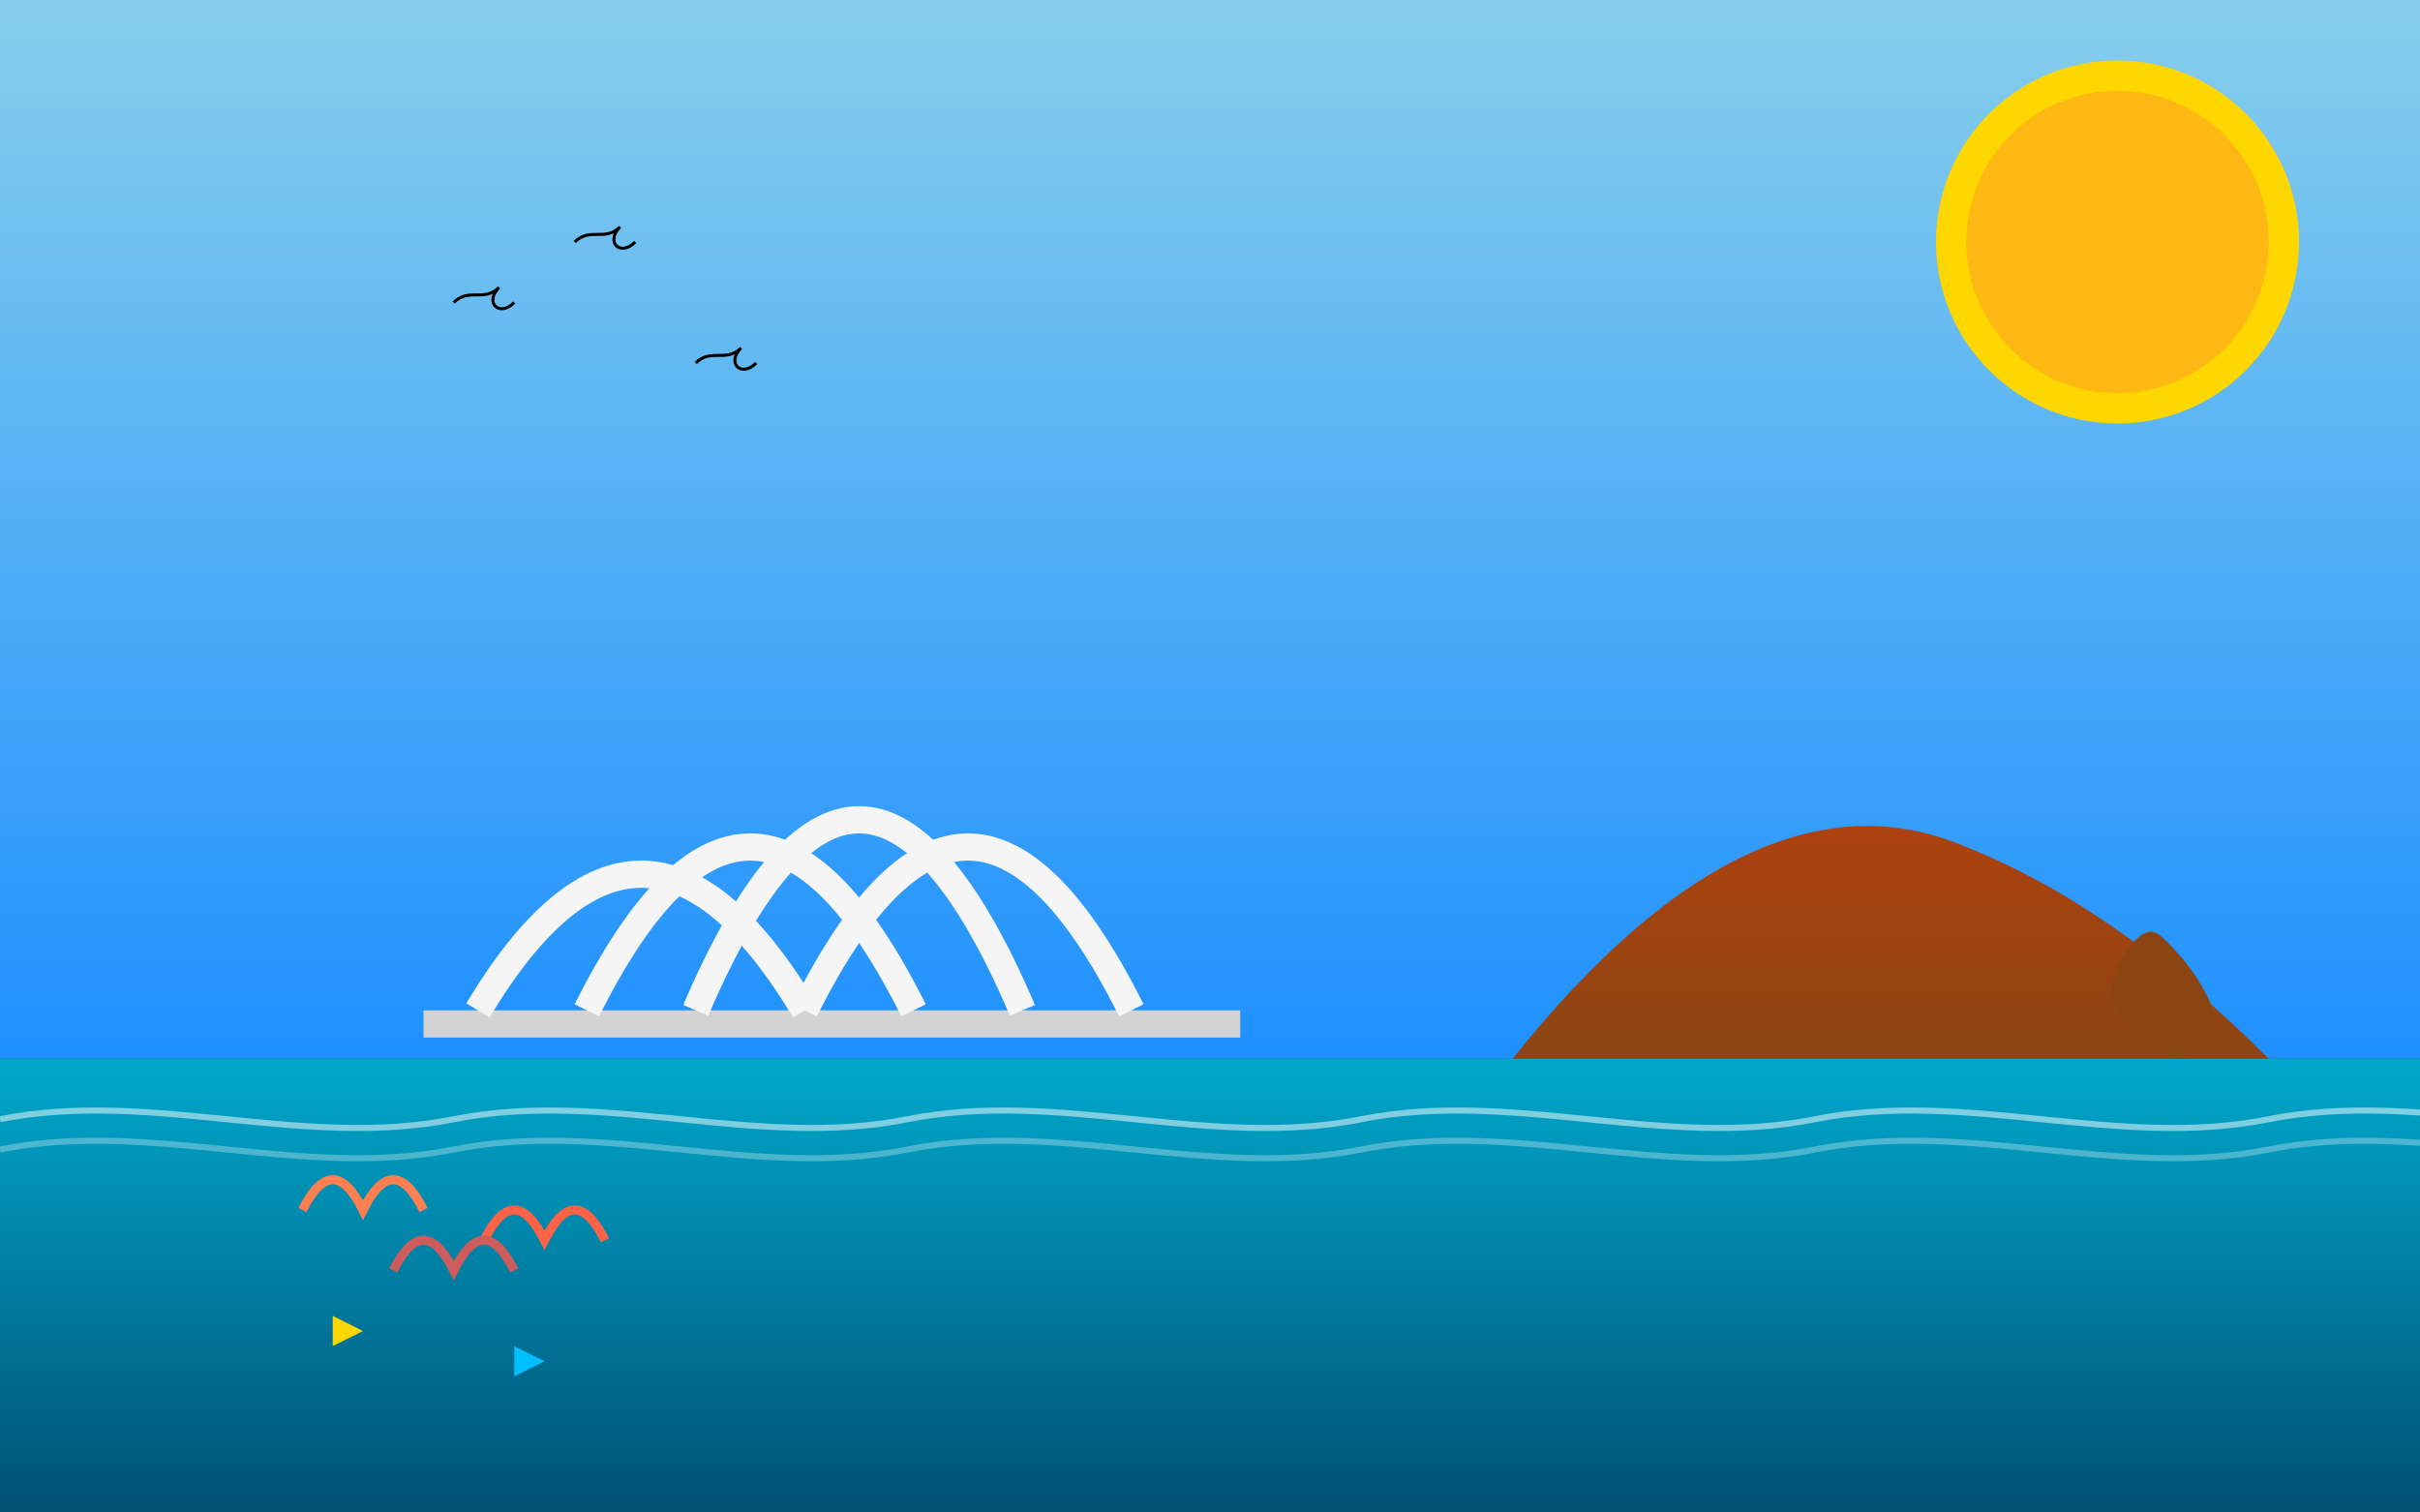 <svg xmlns="http://www.w3.org/2000/svg" viewBox="0 0 800 500" width="800" height="500">
  <rect x="0" y="0" width="800" height="500" fill="#333333" stroke="none"/>
  <!-- Sky Background -->
  <linearGradient id="sky" x1="0%" y1="0%" x2="0%" y2="100%">
    <stop offset="0%" stop-color="#87CEEB" />
    <stop offset="100%" stop-color="#1E90FF" />
  </linearGradient>
  <rect x="0" y="0" width="800" height="350" fill="url(#sky)" />
  
  <!-- Ocean Background -->
  <linearGradient id="ocean" x1="0%" y1="0%" x2="0%" y2="100%">
    <stop offset="0%" stop-color="#00a8cc" />
    <stop offset="100%" stop-color="#005073" />
  </linearGradient>
  <rect x="0" y="350" width="800" height="150" fill="url(#ocean)" />
  
  <!-- Sun -->
  <circle cx="700" cy="80" r="60" fill="#FFD700" />
  <circle cx="700" cy="80" r="50" fill="#FDB813" />
  
  <!-- Sydney Opera House -->
  <g transform="translate(50, 280) scale(0.9)">
    <!-- Base -->
    <rect x="100" y="60" width="300" height="10" fill="#D3D3D3" />
    
    <!-- Sail 1 -->
    <path d="M120,60 Q180,-40 240,60" fill="none" stroke="#F5F5F5" stroke-width="10" />
    
    <!-- Sail 2 -->
    <path d="M160,60 Q220,-60 280,60" fill="none" stroke="#F5F5F5" stroke-width="10" />
    
    <!-- Sail 3 -->
    <path d="M200,60 Q260,-80 320,60" fill="none" stroke="#F5F5F5" stroke-width="10" />
    
    <!-- Sail 4 -->
    <path d="M240,60 Q300,-60 360,60" fill="none" stroke="#F5F5F5" stroke-width="10" />
  </g>
  
  <!-- Uluru -->
  <linearGradient id="uluru" x1="0%" y1="0%" x2="0%" y2="100%">
    <stop offset="0%" stop-color="#b7410e" />
    <stop offset="100%" stop-color="#8b4513" />
  </linearGradient>
  <path d="M500,350 Q580,250 650,280 Q700,300 750,350 L750,350 L500,350 Z" fill="url(#uluru)" />
  
  <!-- Great Barrier Reef -->
  <g transform="translate(100, 400)">
    <!-- Coral 1 -->
    <path d="M0,0 Q10,-20 20,0 Q30,-20 40,0" fill="none" stroke="#FF7F50" stroke-width="3" />
    <!-- Coral 2 -->
    <path d="M60,10 Q70,-10 80,10 Q90,-10 100,10" fill="none" stroke="#FF6347" stroke-width="3" />
    <!-- Coral 3 -->
    <path d="M30,20 Q40,0 50,20 Q60,0 70,20" fill="none" stroke="#CD5C5C" stroke-width="3" />
    <!-- Fish 1 -->
    <path d="M20,40 L10,45 L10,35 Z" fill="#FFD700" />
    <!-- Fish 2 -->
    <path d="M80,50 L70,55 L70,45 Z" fill="#00BFFF" />
  </g>
  
  <!-- Kangaroo Silhouette -->
  <path d="M700,320 C705,310 710,305 715,310 C720,315 725,320 730,330 C735,340 730,350 720,350 C715,350 710,345 705,340 C700,335 695,330 700,320 Z" fill="#8B4513" />
  
  <!-- Birds -->
  <path d="M150,100 C155,95 160,100 165,95 C160,100 165,105 170,100" fill="none" stroke="#000" stroke-width="1" />
  <path d="M190,80 C195,75 200,80 205,75 C200,80 205,85 210,80" fill="none" stroke="#000" stroke-width="1" />
  <path d="M230,120 C235,115 240,120 245,115 C240,120 245,125 250,120" fill="none" stroke="#000" stroke-width="1" />
  
  <!-- Waves -->
  <path d="M0,370 C50,360 100,380 150,370 C200,360 250,380 300,370 C350,360 400,380 450,370 C500,360 550,380 600,370 C650,360 700,380 750,370 C800,360 850,380 900,370" fill="none" stroke="#ffffff" stroke-width="2" opacity="0.5" />
  <path d="M0,380 C50,370 100,390 150,380 C200,370 250,390 300,380 C350,370 400,390 450,380 C500,370 550,390 600,380 C650,370 700,390 750,380 C800,370 850,390 900,380" fill="none" stroke="#ffffff" stroke-width="2" opacity="0.3" />
</svg>

